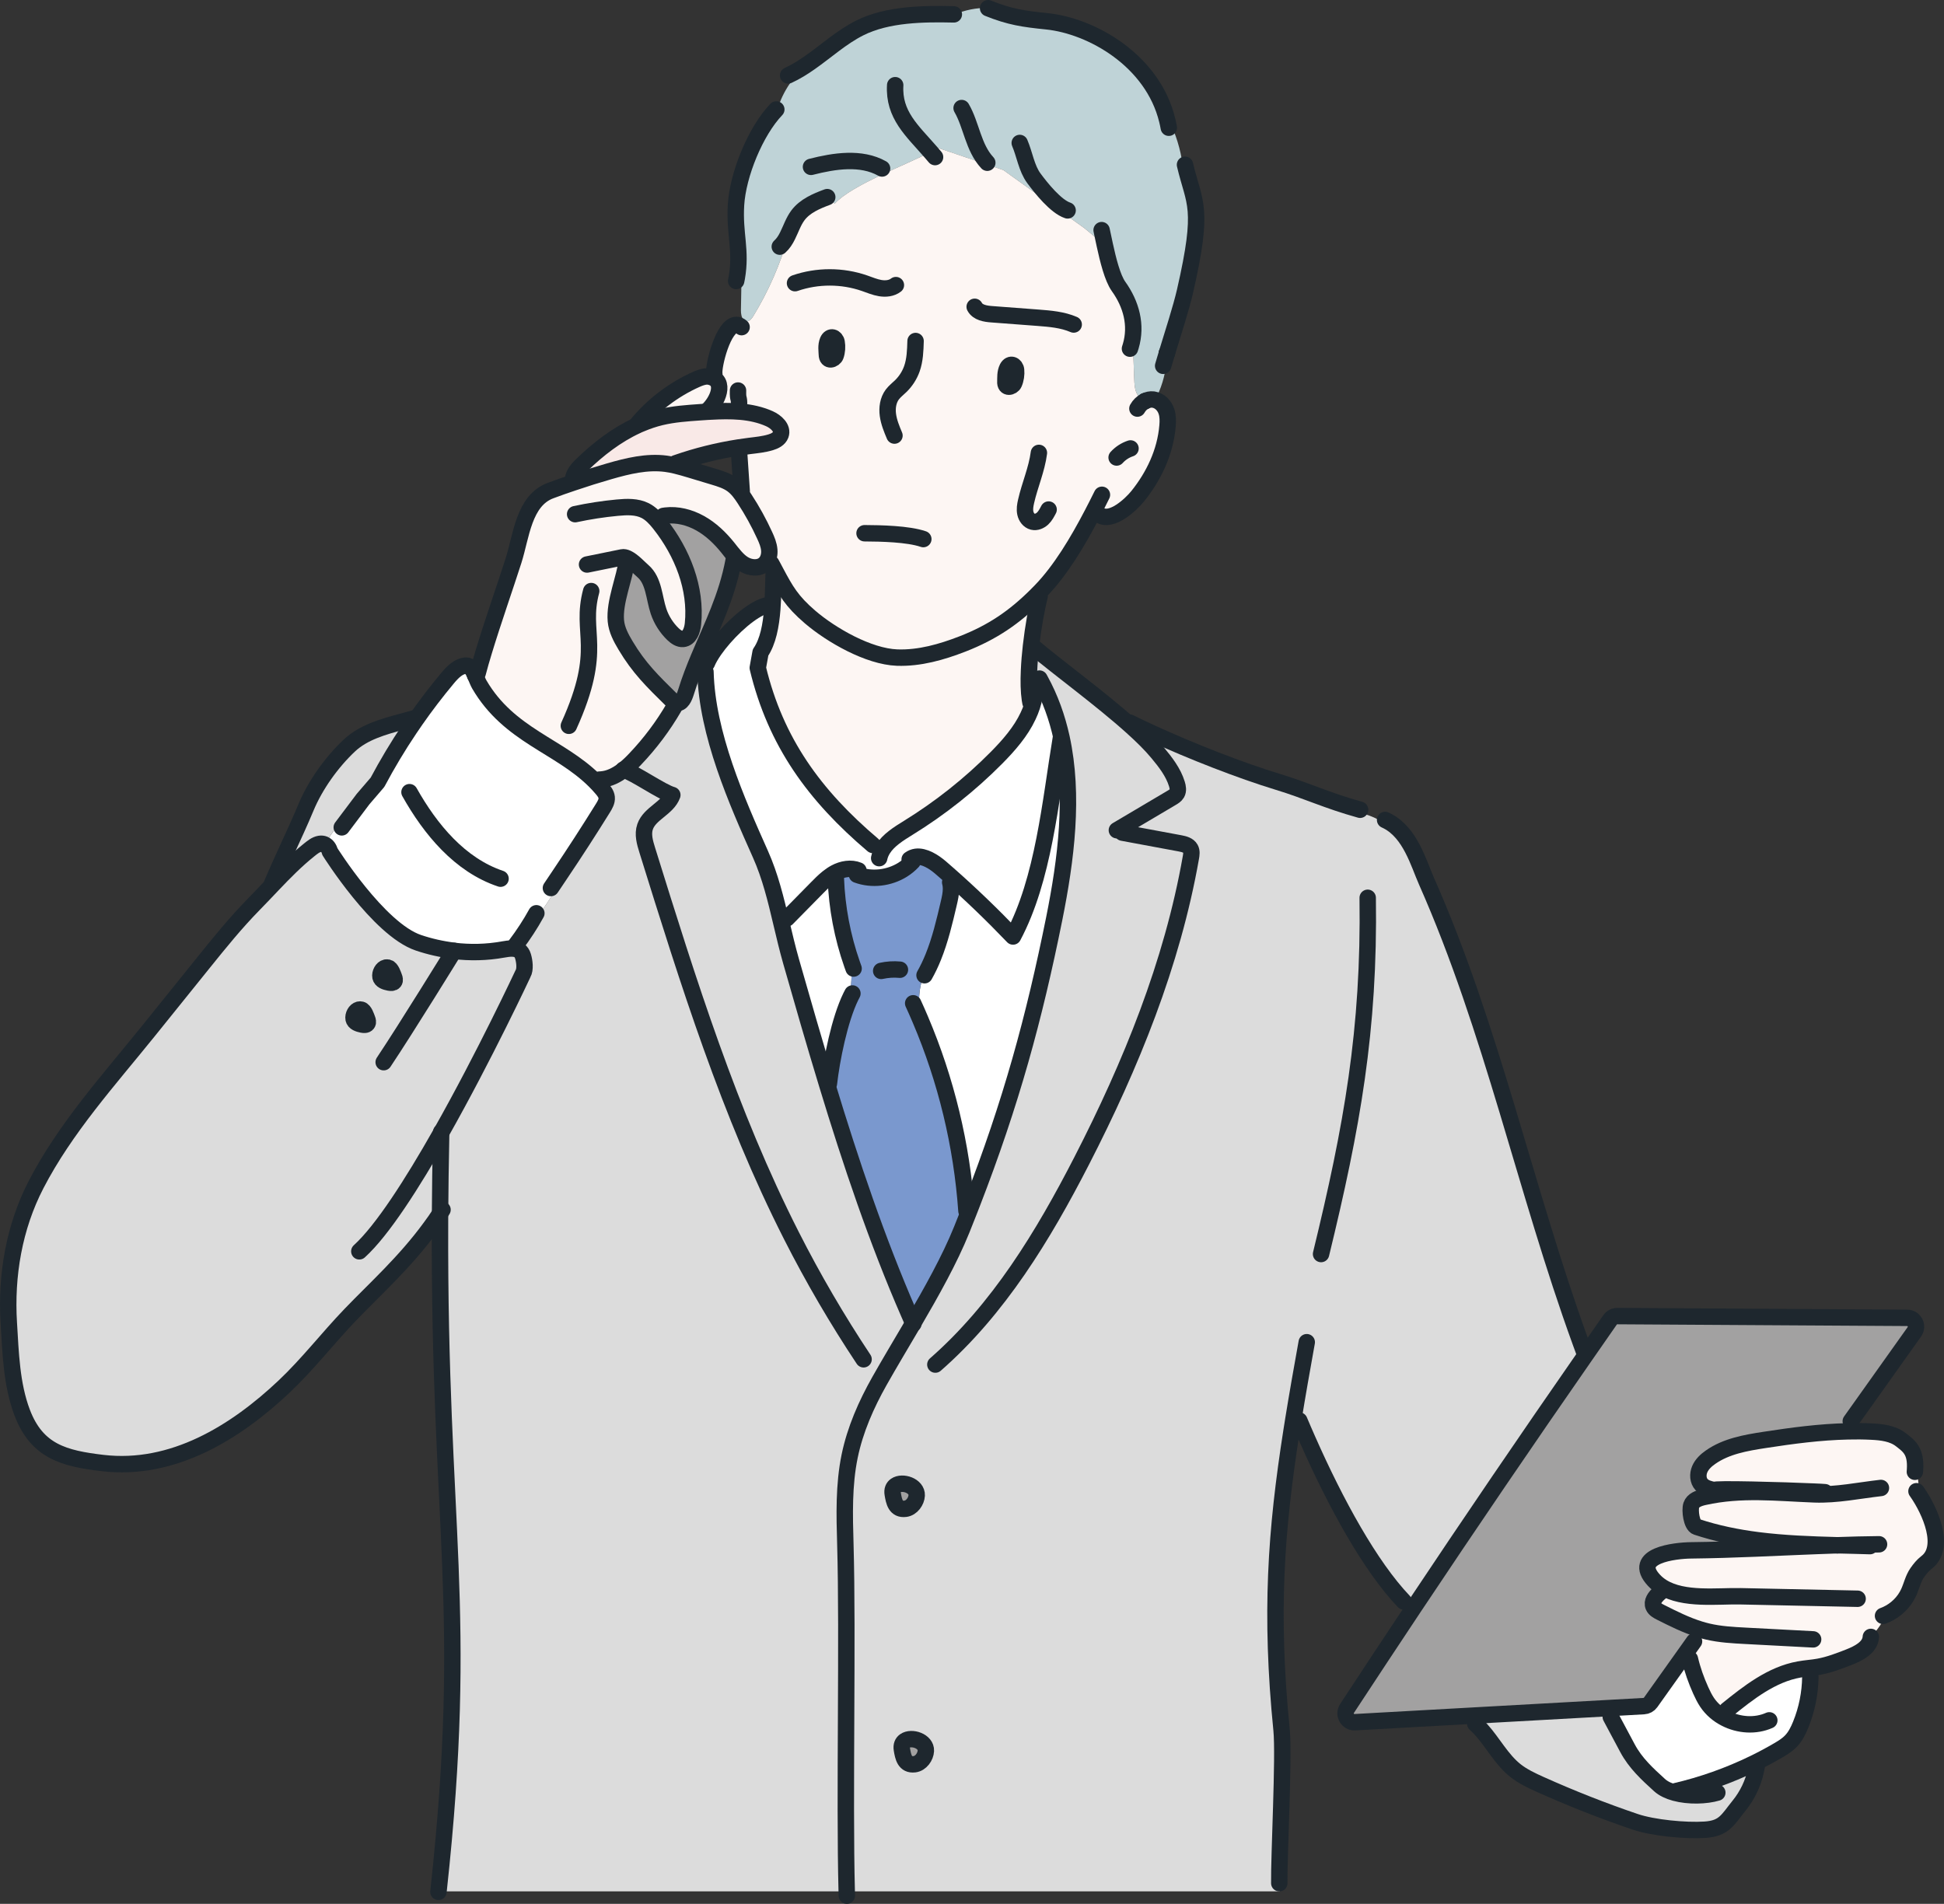 <?xml version="1.0" encoding="UTF-8"?><svg id="Layer_2" xmlns="http://www.w3.org/2000/svg" viewBox="0 0 1018.59 997.73"><rect x="0" y="0" width="1018.59" height="997.73" fill="#333333" stroke="none"/><defs><style>.cls-1{fill:#fff;}.cls-2{fill:#a2a1a1;}.cls-3{fill:#f9e9e7;}.cls-4{fill:#817e7f;}.cls-5{fill:#dcdcdc;}.cls-6{fill:#7a98ce;}.cls-7{fill:none;stroke:#1e272e;stroke-linecap:round;stroke-linejoin:round;stroke-width:8.6px;}.cls-8{fill:#fdf6f3;}.cls-9{fill:#bfd3d7;}</style></defs><g id="Layer_1-2"><g><path class="cls-8" d="M1003.4,770.25l.56,.04c.84,3.02,1.29,6.17,1.35,9.31,0,.84-.24,1.9-.83,2.35,6.96,9.98,15.31,29.05,4.88,36.93-1.9,1.45-3.42,3.36-4.79,5.31-2.16,3.08-2.93,6.91-4.49,10.32-2.36,5.14-6.66,9.35-11.82,11.64-1.97,4.32-4.69,8.28-8.05,11.65l.04,.04c-.32,5.5-6.29,8.6-11.43,10.6-5.2,2.03-10.45,4.05-15.95,5.05-1.65,.3-3.34,.51-5.01,.69-1.75,.21-3.47,.41-5.2,.73-14.39,2.57-26.42,12.05-37.8,21.23l1.31,2.23c-.79,.66-1.5,1.37-2.18,2.14-3.83-1.95-7.17-4.8-9.57-8.39-1.31-1.97-2.35-4.09-3.32-6.25-2.38-5.31-4.35-10.81-5.67-16.48l.62-.06c-.58-1.63-1.05-3.32-1.39-5.01l2.93-4.13-.68-.51c1.14-1.52,2.27-3.02,3.4-4.54l.38-1.24c-7.19-2.2-13.98-5.61-20.72-9.01-1.43-.73-2.97-1.56-3.6-3.02-1.09-2.44,.81-4.97,2.87-6.83,.26-.71,.51-1.45,.77-2.16l.92-1.18c-1.6-.99-3.04-2.18-4.34-3.57-12.03-12.99,10.98-15.58,19.46-15.67,11.34-.13,22.5-.49,33.63-.94,14.34-.56,28.58-1.26,43-1.73-13.85-.38-27.87-.86-41.72-2.63-10.83-1.39-21.56-3.55-32-7.02-2.66-.9-3.68-8.63-2.8-11.32,.86-2.66,4-3.75,6.76-4.35,19.42-4.32,37.87-2.12,57.35-1.37-.04-.49-.04-.98-.02-1.45-15.41-.69-52.76-1.73-52.1-.77-2.4-.49-4.94-1.09-6.61-2.87-1.95-2.1-2.1-5.42-.98-8.07,1.13-2.63,3.32-4.67,5.67-6.31,8.18-5.74,18.41-7.53,28.28-9.05,14.47-2.23,29.03-4.19,43.63-4.5,4.13-.11,8.24-.08,12.37,.13,5.42,.26,11.19,.92,15.48,4.28,4.15,3.23,8.01,5.82,7.38,15.73Z"/><path class="cls-2" d="M973.02,740.2l1.03,.73c-1.95,2.98-3.92,5.99-5.87,8.99v.19c-14.6,.32-29.16,2.27-43.63,4.5-9.87,1.52-20.1,3.3-28.28,9.05-2.35,1.63-4.54,3.68-5.67,6.31-1.13,2.65-.98,5.97,.98,8.07,1.67,1.78,4.2,2.38,6.61,2.87-.66-.96,36.69,.07,52.1,.77-.02,.47-.02,.96,.02,1.45-19.48-.75-37.93-2.95-57.35,1.37-2.76,.6-5.89,1.69-6.76,4.35-.88,2.68,.13,10.42,2.8,11.32,10.43,3.47,21.17,5.63,32,7.02-.64,1.37-1.07,2.85-1.28,4.35-11.13,.45-22.3,.81-33.63,.94-8.48,.09-31.49,2.68-19.46,15.67,1.29,1.39,2.74,2.57,4.34,3.57l-.92,1.18c-.26,.71-.51,1.45-.77,2.16-2.06,1.86-3.96,4.39-2.87,6.83,.64,1.46,2.18,2.29,3.6,3.02,6.74,3.4,13.53,6.81,20.72,9.01l-.38,1.24c-1.13,1.52-2.25,3.02-3.4,4.54l.68,.51-2.93,4.13-19.82,27.85c-.81,1.14-2.12,1.86-3.53,1.93l-17.6,.98-70.45,3.92-63.32,3.53c-3.81,.23-6.25-4-4.17-7.19,11.64-17.74,23.31-35.41,35.04-53.04,29.48-44.24,59.34-88.13,89.73-131.84,4.32-6.25,8.67-12.5,13.04-18.75,.88-1.26,2.31-2.01,3.85-2.01l151.83,.92c3.77,.02,5.95,4.28,3.77,7.34l-30.03,42.23Z"/><path class="cls-1" d="M904.01,900.51c.68-.77,1.39-1.48,2.18-2.14l-1.31-2.23c11.37-9.18,23.4-18.66,37.8-21.23,1.73-.32,3.45-.53,5.2-.73,.13,1.56,.54,3.1,1.2,4.5l-.51,.13c-.11,8.56-1.82,17.1-5.05,25.02-1.24,3.08-2.76,6.14-5.05,8.54-1.99,2.1-4.49,3.62-6.98,5.07-4.11,2.4-8.31,4.64-12.59,6.72-13.08,6.36-26.88,11.26-41.04,14.56l-.24,.81c-3.19-.86-6.02-2.18-8.03-4-6.55-5.95-12.63-11.54-16.8-19.33-2.93-5.48-5.86-10.96-8.78-16.44l-.26-4.67,17.6-.98c1.41-.07,2.72-.79,3.53-1.93l19.82-27.85c.34,1.69,.81,3.38,1.39,5.01l-.62,.06c1.31,5.67,3.28,11.17,5.67,16.48,.98,2.16,2.01,4.28,3.32,6.25,2.4,3.58,5.74,6.44,9.57,8.39Z"/><path class="cls-3" d="M962.7,809.81c-14.41,.47-28.66,1.16-43,1.73,.21-1.5,.64-2.98,1.28-4.35,13.85,1.76,27.87,2.25,41.72,2.63Z"/><path class="cls-5" d="M877.6,939.53l.24-.81c14.17-3.3,27.96-8.2,41.04-14.56,.43,1.28,.79,2.57,1.09,3.87-1.43,6.61-4.43,12.87-8.69,18.15-6.17,7.66-7.81,12.03-17.94,12.71-10.13,.68-27.19-.96-36.56-4.15-16.91-5.74-33.52-12.29-49.81-19.61-4.5-2.03-9.03-4.15-12.91-7.21-7.39-5.87-11.8-14.7-18.15-21.66-.88-2.42-1.76-4.84-2.65-7.24l70.45-3.92,.26,4.67c2.93,5.48,5.86,10.96,8.78,16.44,4.17,7.79,10.25,13.38,16.8,19.33,2.01,1.82,4.84,3.13,8.03,4Z"/><path class="cls-5" d="M593.14,380.95c3.57,.75,7.04,1.88,10.36,3.36l.04-.09c20.76,9.52,46.45,19.57,66.06,25.54,15.48,4.71,25.47,9.72,43.05,14.6l-.36,1.65c4.47,.83,8.75,2.61,12.48,5.16l2.18-.88c12.09,6.29,16.29,22.03,20.53,31.6,34.38,77.64,51.69,161.68,80.7,241.5,.79,2.36,1.58,4.71,2.36,7.08-30.38,43.71-60.24,87.61-89.73,131.84-1.11-1.5-2.25-3-3.38-4.5l-1.91,1.45c-17.72-18.6-35.7-51.5-50.32-84.57-1.52-3.42-3-6.83-4.43-10.25l-3.12-.49c-.3,1.9-.6,3.79-.9,5.65-8.3,52.89-11.35,96.11-5.27,157.03,1.37,13.68-1.41,66.55-1.2,80.27h.28v4.28h-226.92c-1.28-48.95,.66-133.87-.71-181.71-.45-15.5-.88-31.17,2.25-46.36,2.87-13.91,8.67-27.06,15.65-39.43,5.2-9.2,11.2-19.22,17.25-29.52,.11-.23,.24-.45,.39-.68,9.57-16.37,19.12-33.41,25.39-48.96,1.28-3.19,2.53-6.32,3.75-9.44,.54-1.41,1.09-2.8,1.63-4.17,20.63-53.24,32.62-97.35,43.13-149.47,6.25-31.1,10.49-64.54,3.81-94.98-2.31-10.45-5.89-20.53-11.11-30.05-1.93-1.65-3.83-3.32-5.76-4.97h-.17c.17-4.13,.54-8.48,1.03-12.8l.94,.11c12.86,10.9,35.56,27.38,52.01,42.19Zm-108.03,536.6c.26-5.16-7.54-7.64-11.02-5.18-1.2,.84-1.9,2.31-1.54,4.45,.66,3.9,1.48,8.35,6.61,7.75,3.4-.41,5.8-4,5.95-7.02Zm-4.8-133.85c.24-5.16-7.54-7.64-11.04-5.18-1.2,.84-1.9,2.29-1.52,4.43,.66,3.92,1.48,8.37,6.59,7.75,3.4-.39,5.82-4,5.97-7Z"/><path class="cls-9" d="M611.57,63.02l.84-.21c3.7,7.41,6.16,15.46,7.28,23.68l1.2-.15c4.9,20.78,10.25,21.64,0,66.31-2.01,8.76-6.31,22.03-9.48,32.41v.02c-.02,6.87-1.43,13.76-4.07,20.1-.66,1.58-1.5,3.21-2.8,4.24-.11-.02-.24-.04-.36-.06-1.43-.17-2.89,.15-4.22,.84-.02-.02-.02,0-.02,0-1.63-.54-3.1-1.78-3.96-3.3-1.46-2.53-1.6-5.59-1.71-8.54-.21-5.56-.41-11.11-.62-16.68l-1.2-.26c3.27-11.07,.26-22.03-6.38-31.3-3.19-4.47-5.54-14.02-7.23-21.77l-10.64-8.76-42.49-30.46-34.46-11.69c-.94,.68-2.18,1.39-3.64,2.18-12.35,6.62-41.25,17.23-50.24,27.12l-3.94-3.43c-5.72,2.12-11.65,4.64-15.33,9.5-2.42,3.21-3.7,7.23-5.5,10.81l.41,.21c-4.17,14.68-10.34,28.77-18.28,41.8-.79,1.29-1.84,2.72-3.36,2.74-.75,.02-1.35-.3-1.8-.81-1.03-1.11-1.37-3.21-1.35-4.9,.09-5.59,.21-11.2,.3-16.8l-2.5-.19c2.57-14.56-1.33-23.05-.39-38.32,.96-15.84,10.13-38.49,21.11-49.98l.54,.17c2.89-9.8,8.95-18.64,17.1-24.77,8.65-6.06,16.53-13.29,26.01-18.07,14.54-7.36,33.82-7.51,49.36-7.15l.08,.17c5.61-2.46,11.75-3.7,17.87-3.57v.17c11.41,4.6,18.65,5.63,30.69,6.85,23.76,2.42,55.59,20.61,63.17,51.87Z"/><path class="cls-8" d="M592.47,181.43l1.2,.26c.21,5.57,.41,11.13,.62,16.68,.11,2.95,.24,6.01,1.71,8.54,.86,1.52,2.33,2.76,3.96,3.3,0,0,0-.02,.02,0,1.11,.36,2.29,.38,3.4-.08,.43-.19,.83-.43,1.18-.71,3,.49,5.67,3,6.7,6.38,.71,2.25,.71,4.77,.51,7.21-1.13,13.98-7.32,26.61-15.5,36.84-3.94,4.92-13.83,13.87-19.95,10.12l-4.02-.68c-7.64,14.64-16.61,29.65-26.97,40.35-.56,.58-1.14,1.16-1.73,1.75-.21,.23-.43,.45-.66,.68-11.45,11.37-22.88,19.27-38.68,25.41-10.89,4.22-22.45,7.54-34.21,7.13-15-.54-34.48-11.75-45.57-21.23-9.7-8.3-12.86-13.96-18.02-23.67-.51-.96-1.03-1.93-1.58-2.97l-.09,.06c-1.07-.81-2.14-1.61-3.21-2.4,1.24-1.76,1.69-4.07,1.5-6.23-.23-2.68-1.29-5.22-2.42-7.66-3-6.59-6.51-12.93-10.45-18.97-.9-1.39-1.84-2.76-2.89-4.05l1.31-.13c-.47-6.93-.94-13.83-1.41-20.76l-.34-2.08c1.91-.3,3.83-.56,5.76-.81,3.73-.47,7.51-.83,11.11-1.91,2.18-.66,4.47-1.78,5.25-3.9,1.33-3.58-2.44-6.96-5.93-8.5-9.55-4.22-20.27-4.28-30.78-3.7-.6,.04-1.18,.08-1.78,.09l-.02-.43c5.69-5.03,10.12-15.78,1.58-17.9-.53-.13-1.05-.19-1.6-.19l3.81-1.24c-.75-3.87,4.6-25.77,11.52-25.77l3.77-2.72c.45,.51,1.05,.83,1.8,.81,1.52-.02,2.57-1.45,3.36-2.74,7.94-13.02,14.11-27.12,18.28-41.8l-.41-.21c1.8-3.58,3.08-7.6,5.5-10.81,3.68-4.86,9.61-7.38,15.33-9.5l3.94,3.43c8.99-9.89,37.89-20.49,50.24-27.12,1.46-.79,2.7-1.5,3.64-2.18l34.46,11.69,42.49,30.46,10.64,8.76c1.69,7.75,4.03,17.3,7.23,21.77,6.64,9.27,9.65,20.23,6.38,31.3Zm-61.16,19.52c.94-2.06,1.31-4.79,1.09-7.06-.28-2.68-3.1-3.9-4.56-1.11-1.26,2.46-.96,5.37-1.05,7.13-.26,3.96,3.64,3.02,4.52,1.03Zm-93.46-14.51c.77-2.12,.94-4.88,.53-7.11-.49-2.66-3.38-3.66-4.62-.75-1.07,2.53-.54,5.41-.51,7.19,.06,3.96,3.87,2.72,4.6,.68Z"/><path class="cls-1" d="M488.96,501.62c3.66-9.03,5.93-18.66,8.15-28.17,.6-2.53,1.18-5.14,1.18-7.71-.43-2.5-.86-4.99-1.31-7.47,11.73,10.34,23.01,21.21,33.82,32.51,15.99-30.03,19.56-70.64,25.11-104.24l.3-.08c6.68,30.44,2.44,63.89-3.81,94.98-10.51,52.12-22.5,96.22-43.13,149.47-.54,1.37-1.09,2.76-1.63,4.17l-1.24-.49c-2.42-34.48-10.64-68.56-24.19-100.37l.58-.24c-2.91-10.98-.58-23.23,6.17-32.36Z"/><path class="cls-1" d="M538.7,375.2c.92-2.76,1.16-5.72,.69-8.6l.24-.04c-.62-4.19-.73-9.44-.47-15.13h.17c1.93,1.65,3.83,3.32,5.76,4.97,5.22,9.52,8.8,19.59,11.11,30.05l-.3,.08c-5.56,33.59-9.12,74.21-25.11,104.24-10.81-11.3-22.09-22.16-33.82-32.51-1.33-1.18-2.66-2.35-4.02-3.51-3.66-3.15-8.67-6.34-13.02-5.74-2.38,2.14-4.77,4.3-7.17,6.44l.21,.32c-7.04,4.41-16.16,5.54-23.97,2.63l.81-2.23c-3.9-1.63-8.5-.79-12.22,1.22-1.39,.75-2.68,1.65-3.92,2.65-2.05,1.65-3.92,3.55-5.78,5.44-5.18,5.27-10.36,10.53-15.54,15.8l-1.58-.23c-.49,.83-.96,1.65-1.39,2.5-2.87-12.2-5.82-24.38-10.9-35.79-12.48-27.98-28.04-63.06-28.85-95.66l.73-4.54c.83-2.06,2.21-4.43,3.94-6.93,5.89-8.43,15.99-18.26,23.83-22.07,2.18-.09,4.37,.13,6.49,.75-.66,8.45-2.2,16.89-6.14,22.63l-1.45,8.05c9.31,38.91,29.78,66.96,60.28,92.82l1.03-.54c1.43,.86,2.85,1.75,4.28,2.61,2.93-4.65,8.26-7.98,13.12-10.98,16.85-10.38,32.47-22.77,46.39-36.82,6.44-6.51,12.71-13.7,16.53-21.88Z"/><path class="cls-8" d="M539.39,366.61c.47,2.87,.23,5.84-.69,8.6-3.83,8.18-10.1,15.37-16.53,21.88-13.93,14.06-29.54,26.44-46.39,36.82-4.86,3-10.19,6.32-13.12,10.98-1.43-.86-2.85-1.75-4.28-2.61l-1.03,.54c-30.5-25.86-50.97-53.92-60.28-92.82l1.45-8.05c3.94-5.74,5.48-14.19,6.14-22.63,.54-7.02,.51-14.04,.77-19.48l1.05-.11c5.16,9.7,8.31,15.37,18.02,23.67,11.09,9.48,30.57,20.68,45.57,21.23,11.77,.41,23.33-2.91,34.21-7.13,15.8-6.14,27.23-14.04,38.68-25.41,.23-.23,.45-.45,.66-.68l1.13,1.11c-1.61,6.42-3.4,16.2-4.52,26.14-.49,4.32-.86,8.67-1.03,12.8-.26,5.69-.15,10.94,.47,15.13l-.24,.04Z"/><path class="cls-6" d="M472.97,455.77l-.21-.32c2.4-2.14,4.79-4.3,7.17-6.44,4.35-.6,9.37,2.59,13.02,5.74,1.35,1.16,2.68,2.33,4.02,3.51,.45,2.48,.88,4.97,1.31,7.47,0,2.57-.58,5.18-1.18,7.71-2.21,9.52-4.49,19.14-8.15,28.17-6.76,9.12-9.08,21.38-6.17,32.36l-.58,.24c13.55,31.81,21.77,65.89,24.19,100.37l1.24,.49c-1.22,3.12-2.48,6.25-3.75,9.44-6.27,15.56-15.82,32.6-25.39,48.96-.75-1.67-1.5-3.34-2.21-5.03-16.65-38.14-30.5-79.29-42.94-120.26l.98-.3c1.45-12.72,5.56-33.46,11.47-45.59l-.68-.32c.83-5.5,1.28-11.04,1.37-16.61-5.07-14.47-7.96-29.69-8.52-45l-4.28-.34c1.24-.99,2.53-1.9,3.92-2.65,3.72-2.01,8.31-2.85,12.22-1.22l-.81,2.23c7.81,2.91,16.93,1.78,23.97-2.63Z"/><path class="cls-2" d="M474.1,912.37c3.47-2.46,11.28,.02,11.02,5.18-.15,3.02-2.55,6.61-5.95,7.02-5.12,.6-5.95-3.85-6.61-7.75-.36-2.14,.34-3.6,1.54-4.45Z"/><path class="cls-2" d="M469.28,778.52c3.49-2.46,11.28,.02,11.04,5.18-.15,3-2.57,6.61-5.97,7-5.1,.62-5.93-3.83-6.59-7.75-.38-2.14,.32-3.58,1.52-4.43Z"/><path class="cls-5" d="M409.39,483.55c1.61,6.76,3.19,13.53,5.09,20.18,6.02,21.11,12.24,42.75,18.86,64.47,12.44,40.97,26.29,82.13,42.94,120.26,.38,1.95,.99,3.89,1.82,5.71-6.04,10.3-12.05,20.33-17.25,29.52-6.98,12.37-12.78,25.52-15.65,39.43-3.13,15.18-2.7,30.85-2.25,46.36,1.37,47.84-.56,132.76,.71,181.71H233.14l-3.34-.36c16.14-148.53,.13-188.3,.75-350.58,0-1.41,.02-2.83,.02-4.26,.08-12.78,.26-26.33,.56-40.74,0-.54,.02-1.09,.04-1.65,22.75-40.24,42.87-83.33,42.87-83.33,1.33-2.23,.79-6.59,0-9.14-.41-1.37-1.07-2.31-1.91-2.93,.99-2.01,2.01-4.03,3.02-6.04l-1.95-.98c1.9-2.7,3.7-5.46,5.39-8.28l1.26,.64c5.24-7.94,10.47-15.88,15.71-23.8l-2.14-1.45c7.71-11.45,15.2-23.05,22.48-34.76,1.07-1.73,2.2-3.62,1.99-5.65-.21-1.84-1.45-3.38-2.66-4.79-1.2-1.39-2.42-2.72-3.7-3.98,1.14-.36,2.25-.83,3.32-1.39l.04,.79c4.39-.28,8.37-2.36,11.94-5.14,2.12-1.65,4.11-3.57,5.93-5.5,7.86-8.24,14.73-17.4,20.44-27.25l.81-2.33c.13,.04,.24,.07,.38,.09,2.78,.56,4.22-3,5.07-5.72,1.97-6.4,4.32-12.44,6.81-18.35l1.46,.62c2.2-1.43,4.41-2.85,6.61-4.3-1.73,2.5-3.12,4.86-3.94,6.93l-.73,4.54c.81,32.6,16.37,67.68,28.85,95.66,5.09,11.41,8.03,23.59,10.9,35.79Z"/><path class="cls-1" d="M445.1,521.99l.68,.32c-5.91,12.12-10.02,32.86-11.47,45.59l-.98,.3c-6.62-21.71-12.84-43.35-18.86-64.47-1.9-6.64-3.47-13.42-5.09-20.18,.43-.84,.9-1.67,1.39-2.5l1.58,.23c5.18-5.27,10.36-10.53,15.54-15.8,1.86-1.9,3.73-3.79,5.78-5.44l4.28,.34c.56,15.31,3.45,30.54,8.52,45-.09,5.57-.54,11.11-1.37,16.61Z"/><path class="cls-3" d="M354.51,242.61c-.21,.43-.39,.9-.56,1.35-1.65-.39-3.32-.71-5.01-.94-9.95-1.3-19.99,1.14-29.63,3.92-6.32,1.82-12.63,3.79-18.86,5.91,1.6-2.7,2.89-5.57,3.79-8.58,.24-.24,.47-.49,.71-.71,8.46-8.18,18-15.58,28.6-20.48,.83-.41,1.67-.77,2.53-1.11,3.27-1.39,6.64-2.51,10.12-3.36,6.79-1.63,13.79-2.1,20.76-2.59,1.18-.07,2.38-.15,3.57-.24,.6-.02,1.18-.06,1.78-.09,10.51-.58,21.23-.53,30.78,3.7,3.49,1.54,7.26,4.92,5.93,8.5-.79,2.12-3.08,3.25-5.25,3.9-3.6,1.09-7.38,1.45-11.11,1.91-1.93,.24-3.85,.51-5.76,.81-11.02,1.73-21.85,4.43-32.37,8.09Z"/><path class="cls-8" d="M300.44,252.86c6.23-2.12,12.54-4.09,18.86-5.91,9.65-2.78,19.69-5.22,29.63-3.92,1.69,.23,3.36,.54,5.01,.94,2.61,.62,5.2,1.39,7.77,2.16,4.09,1.24,8.18,2.46,12.27,3.7,3.42,1.03,6.93,2.1,9.82,4.24,1.31,.98,2.48,2.16,3.51,3.43,1.05,1.29,1.99,2.66,2.89,4.05,3.94,6.04,7.45,12.39,10.45,18.97,1.13,2.44,2.2,4.97,2.42,7.66,.19,2.16-.26,4.47-1.5,6.23-.28,.41-.62,.79-.99,1.13-2.93,2.65-7.68,2.14-11.02,.04-1.61-1.01-2.98-2.31-4.24-3.73-1.39-1.52-2.63-3.17-3.9-4.77-4.13-5.14-8.97-9.82-14.75-12.99-5.42-3-11.73-4.62-17.87-3.9-1.14,1.31-2.29,2.65-3.43,3.96,.19,.23,.38,.45,.54,.68,11.6,14.77,19.11,33.52,17.17,52.17-.36,3.4-1.8,7.54-5.2,7.86-1.99,.17-3.81-1.13-5.25-2.51-3.43-3.3-6.06-7.45-7.58-11.97-2.42-7.26-2.36-16.03-8.15-21.04-1.88-1.61-5.29-5.42-8.3-6.79l-.06,.68c-1.22,9.95-6.78,22.2-5.86,32.19,.43,4.62,2.66,8.84,5.05,12.82,7.11,11.95,14.13,18.71,24.04,28.49,.66,.64,1.35,1.3,2.2,1.6l-.81,2.33c-5.71,9.85-12.57,19.01-20.44,27.25-1.82,1.93-3.81,3.85-5.93,5.5-3.57,2.78-7.54,4.86-11.94,5.14l-.04-.79c-1.07,.56-2.18,1.03-3.32,1.39-18.56-18.41-44.76-23.65-60.36-50.39-.71-1.22-1.39-3.08-2.18-4.86v-.02c1.52-4.17,3.04-8.35,4.56-12.5,4.75-15.67,11.19-33.99,15.54-47.59,4.07-12.72,5.31-31.44,19.39-36.67,3.96-1.48,7.96-2.89,11.97-4.22Z"/><path class="cls-2" d="M384.37,293.83c-3.58,19.11-11.35,34.34-18.13,50.49-2.5,5.91-4.84,11.95-6.81,18.35-.84,2.72-2.29,6.29-5.07,5.72-.13-.02-.24-.06-.38-.09-.84-.3-1.54-.96-2.2-1.6-9.91-9.78-16.93-16.53-24.04-28.49-2.38-3.98-4.62-8.2-5.05-12.82-.92-9.98,4.64-22.24,5.86-32.19l.06-.68c3,1.37,6.42,5.18,8.3,6.79,5.78,5.01,5.72,13.78,8.15,21.04,1.52,4.52,4.15,8.67,7.58,11.97,1.45,1.39,3.27,2.68,5.25,2.51,3.4-.32,4.84-4.47,5.2-7.86,1.93-18.66-5.57-37.4-17.17-52.17-.17-.23-.36-.45-.54-.68,1.14-1.31,2.29-2.65,3.43-3.96,6.14-.71,12.44,.9,17.87,3.9,5.78,3.17,10.62,7.84,14.75,12.99,1.28,1.6,2.51,3.25,3.9,4.77-.32,.66-.64,1.31-.96,1.99Z"/><path class="cls-8" d="M336.08,221.99c-.86,.34-1.71,.69-2.53,1.11l-.11-.24c8.41-10.32,19.29-18.64,31.45-24.06,1.78-.77,3.7-1.52,5.59-1.52,.54,0,1.07,.06,1.6,.19,8.54,2.12,4.11,12.87-1.58,17.9l.02,.43c-1.18,.09-2.38,.17-3.57,.24-6.96,.49-13.96,.96-20.76,2.59-3.47,.84-6.85,1.97-10.12,3.36Z"/><path class="cls-1" d="M278.58,482.89c-1.69,2.82-3.49,5.57-5.39,8.28l1.95,.98c-1.01,2.01-2.03,4.03-3.02,6.04-2.03-1.54-5.18-1.2-8.61-.58-8.67,1.58-17.32,1.69-25.6,.71-6.51-.79-12.82-2.23-18.69-4.22-20.91-7.06-46.39-47.8-46.39-47.8-.39-1.71-1.45-3.17-2.95-3.79,2.4-3.43,4.79-6.89,7.17-10.32l2.03,1.41c3.72-4.95,7.45-9.89,11.17-14.83l7.56-8.8c5.1-9.59,10.68-18.92,16.74-27.93,1.05-1.58,2.12-3.13,3.19-4.67,5.27-7.56,10.87-14.88,16.78-21.96,2.61-3.12,5.72-6.4,9.78-6.59,2.12-.09,3.53,2.38,4.69,5.03v.02c.79,1.78,1.46,3.64,2.18,4.86,15.6,26.74,41.8,31.98,60.36,50.39,1.28,1.26,2.5,2.59,3.7,3.98,1.22,1.41,2.46,2.95,2.66,4.79,.21,2.03-.92,3.92-1.99,5.65-7.28,11.71-14.77,23.31-22.48,34.76l2.14,1.45c-5.24,7.92-10.47,15.86-15.71,23.8l-1.26-.64Z"/><path class="cls-5" d="M272.12,498.19c.84,.62,1.5,1.56,1.91,2.93,.79,2.55,1.33,6.91,0,9.14,0,0-20.12,43.09-42.87,83.33-.13,.21-.26,.43-.38,.66,.11,.34,.23,.68,.34,.99-.3,14.41-.49,27.96-.56,40.74-1.63,2.5-3.32,4.92-5.05,7.24-13.4,18.34-28.75,32-42,45.79-11.8,12.29-22.16,25.81-34.61,37.57-25.66,24.25-58.44,44.44-95.11,40.14-20.18-2.38-34.46-6.02-42.23-26.54-5.59-14.79-6.01-31.4-6.96-46.75-1.56-25,2.74-50.33,14.3-72.67,15.35-29.62,38.02-54.61,58.82-80.42,9.57-11.9,19.16-23.8,28.75-35.7,8.46-10.51,16.98-21.04,26.44-30.69,3.49-3.55,6.81-7.09,10.15-10.59,6.04-6.34,12.07-12.48,18.96-18,1.65-1.31,3.36-2.76,5.44-3.12,.88-.15,1.69-.06,2.4,.23,1.5,.62,2.55,2.08,2.95,3.79,0,0,25.49,40.74,46.39,47.8,5.87,1.99,12.18,3.43,18.69,4.22,8.28,.98,16.93,.86,25.6-.71,3.43-.62,6.59-.96,8.61,.58Zm-65.59,16.25c.51-.66,.3-1.6-.02-2.36-.54-1.39-1.48-4.54-3.15-4.99-.41-.09-.81-.09-1.18-.02-1.88,.41-3.19,2.95-2.82,4.88,.34,1.88,2.61,2.61,4.49,2.97,.94,.17,2.1,.28,2.68-.47Zm-14.08,22.01c.51-.64,.28-1.6-.02-2.35-.54-1.39-1.48-4.56-3.15-4.99-.41-.11-.81-.11-1.18-.02-1.88,.41-3.19,2.95-2.82,4.88,.34,1.88,2.61,2.59,4.49,2.97,.94,.17,2.1,.28,2.68-.49Z"/><path class="cls-5" d="M177.04,432.18c-2.38,3.43-4.77,6.89-7.17,10.32-.71-.28-1.52-.38-2.4-.23-2.08,.36-3.79,1.8-5.44,3.12-6.89,5.52-12.91,11.65-18.96,18l-.51-.49c2.08-4.88,4.45-10.15,6.89-15.5,3.85-8.39,7.83-16.97,10.9-24.38,4.86-11.65,13.42-23.61,22.69-32.34,7.43-6.98,17.79-9.83,27.61-12.5,1.07,1.48,2.4,2.8,3.88,3.85-6.06,9.01-11.64,18.34-16.74,27.93l-7.56,8.8c-3.72,4.94-7.45,9.87-11.17,14.83l-2.03-1.41Z"/><path class="cls-4" d="M206.51,512.08c.32,.77,.53,1.71,.02,2.36-.58,.75-1.75,.64-2.68,.47-1.88-.36-4.15-1.09-4.49-2.97-.38-1.93,.94-4.47,2.82-4.88,.38-.07,.77-.07,1.18,.02,1.67,.45,2.61,3.6,3.15,4.99Z"/><path class="cls-4" d="M192.43,534.11c.3,.75,.53,1.71,.02,2.35-.58,.77-1.75,.66-2.68,.49-1.88-.38-4.15-1.09-4.49-2.97-.38-1.93,.94-4.47,2.82-4.88,.38-.09,.77-.09,1.18,.02,1.67,.43,2.61,3.6,3.15,4.99Z"/></g><g><path class="cls-7" d="M433.75,178.58c1.24-2.91,4.13-1.91,4.62,.75,.41,2.23,.24,4.99-.53,7.11-.73,2.05-4.54,3.28-4.6-.68-.04-1.78-.56-4.65,.51-7.19Z"/><path class="cls-7" d="M527.83,192.78c1.46-2.8,4.28-1.58,4.56,1.11,.23,2.27-.15,4.99-1.09,7.06-.88,1.99-4.79,2.93-4.52-1.03,.09-1.76-.21-4.67,1.05-7.13Z"/><path class="cls-7" d="M479.73,178.71c-.15,4.94-.3,9.95-1.95,14.6-1.22,3.4-3.21,6.49-5.78,9.01-1.5,1.46-3.19,2.74-4.45,4.41-2.27,3.02-2.82,7.06-2.31,10.79,.51,3.73,1.97,7.28,3.43,10.75"/><path class="cls-7" d="M452.99,279.45c8.54,.04,22.77,.32,30.8,3.06"/><path class="cls-7" d="M416.56,148.4c11.71-4.05,24.79-4.03,36.48,.04,2.7,.94,5.37,2.08,8.18,2.55,2.83,.47,5.93,.17,8.2-1.58"/><path class="cls-7" d="M510.7,160.77c1.6,3.04,5.61,3.68,9.03,3.92,8.03,.62,16.05,1.22,24.08,1.82,6.38,.49,12.89,1.01,18.77,3.55"/><path class="cls-7" d="M544.35,237.34c-1.13,8.71-4.79,16.87-6.72,25.41-.47,2.05-.83,4.17-.38,6.19,.43,2.03,1.86,3.98,3.88,4.47,1.84,.45,3.79-.39,5.18-1.69,1.37-1.29,2.25-3.02,3.13-4.69"/><path class="cls-7" d="M489.94,82.32c-.75-.92-1.52-1.82-2.31-2.7-9.67-11.13-19.5-19.42-18.58-34.98"/><path class="cls-7" d="M503.85,56.62c5.16,8.84,6.04,20.7,13.46,28.66"/><path class="cls-7" d="M534.31,74.92c2.57,5.97,3.53,13.25,7.39,18.49,3.87,5.24,11.52,14.81,17.7,16.85"/><path class="cls-7" d="M577.21,120.6c.45,2.05,1.01,4.77,1.65,7.75,1.69,7.75,4.03,17.3,7.23,21.77,6.64,9.27,9.65,20.23,6.38,31.3-.13,.43-.26,.88-.41,1.31"/><path class="cls-7" d="M462.18,88.3c-10.98-6.17-25.04-3.98-37.25-.86"/><path class="cls-7" d="M433.45,103.3c-5.72,2.12-11.65,4.64-15.33,9.5-2.42,3.21-3.7,7.23-5.5,10.81-1.03,2.1-2.27,4.07-4.04,5.65"/><path class="cls-7" d="M385.72,147.27c.11-.54,.23-1.09,.32-1.61,2.57-14.56-1.33-23.05-.39-38.32,.96-15.84,10.13-38.49,21.11-49.98"/><path class="cls-7" d="M412.94,39.53c4.07-1.88,7.84-4.22,11.47-6.78,8.65-6.06,16.53-13.29,26.01-18.07,14.54-7.36,33.82-7.51,49.36-7.15"/><path class="cls-7" d="M517.72,4.3c11.41,4.6,18.65,5.63,30.69,6.85,23.76,2.42,55.59,20.61,63.17,51.87,.32,1.28,.6,2.59,.83,3.92"/><path class="cls-7" d="M611.42,185.09c-.73,2.4-1.41,4.64-1.97,6.62"/><path class="cls-7" d="M620.9,86.35c4.9,20.78,10.25,21.64,0,66.31-2.01,8.76-6.31,22.03-9.48,32.41"/><path class="cls-7" d="M599.97,210.22c1.33-.69,2.8-1.01,4.22-.84,.11,.02,.24,.04,.36,.06,3,.49,5.67,3,6.7,6.38,.71,2.25,.71,4.77,.51,7.21-1.13,13.98-7.32,26.61-15.5,36.84-3.94,4.92-13.83,13.87-19.95,10.12"/><path class="cls-7" d="M595.96,214.12c.98-1.73,2.38-3.1,4-3.9"/><path class="cls-7" d="M585.07,239.76c1.97-2.18,4.5-3.83,7.28-4.75"/><path class="cls-7" d="M307.59,295.84c6.14-1.24,12.27-2.5,18.43-3.75,.79-.17,1.67,.04,2.59,.45,3,1.37,6.42,5.18,8.3,6.79,5.78,5.01,5.72,13.78,8.15,21.04,1.52,4.52,4.15,8.67,7.58,11.97,1.45,1.39,3.27,2.68,5.25,2.51,3.4-.32,4.84-4.47,5.2-7.86,1.93-18.66-5.57-37.4-17.17-52.17-.17-.23-.36-.45-.54-.68-2.06-2.57-4.37-5.03-7.28-6.53-4.43-2.25-9.68-2.03-14.66-1.56-7.41,.69-14.81,1.84-22.09,3.4"/><path class="cls-7" d="M298.06,380.37c18.64-41.16,5.63-48.1,11.71-70.62"/><path class="cls-7" d="M300.24,252.16c-.23-3.04,1.82-5.67,4-7.88,.24-.24,.47-.49,.71-.71,8.46-8.18,18-15.58,28.6-20.48,.83-.41,1.67-.77,2.53-1.11,3.27-1.39,6.64-2.51,10.12-3.36,6.79-1.63,13.79-2.1,20.76-2.59,1.18-.07,2.38-.15,3.57-.24,.6-.02,1.18-.06,1.78-.09,10.51-.58,21.23-.53,30.78,3.7,3.49,1.54,7.26,4.92,5.93,8.5-.79,2.12-3.08,3.25-5.25,3.9-3.6,1.09-7.38,1.45-11.11,1.91-1.93,.24-3.85,.51-5.76,.81-11.02,1.73-21.85,4.43-32.37,8.09l-.51,.17"/><path class="cls-7" d="M333.44,222.85c8.41-10.32,19.29-18.64,31.45-24.06,1.78-.77,3.7-1.52,5.59-1.52,.54,0,1.07,.06,1.6,.19,8.54,2.12,4.11,12.87-1.58,17.9"/><path class="cls-7" d="M388.57,171.44c-.94-.83-1.86-1.18-2.76-1.18-6.93,0-12.27,21.9-11.52,25.77"/><path class="cls-7" d="M386.7,204.66c-.15,5.65,.71,2.72,.54,8.37"/><path class="cls-7" d="M404.1,295.29c.26,.51,.53,.98,.79,1.46,.54,1.03,1.07,2.01,1.58,2.97,5.16,9.7,8.31,15.37,18.02,23.67,11.09,9.48,30.57,20.68,45.57,21.23,11.77,.41,23.33-2.91,34.21-7.13,15.8-6.14,27.23-14.04,38.68-25.41,.23-.23,.45-.45,.66-.68,.58-.58,1.16-1.16,1.73-1.75,10.36-10.7,19.33-25.71,26.97-40.35,1.76-3.36,3.45-6.72,5.07-10"/><path class="cls-7" d="M250.29,352.74c.92-3.55,2.03-7.38,3.25-11.39,4.75-15.67,11.19-33.99,15.54-47.59,4.07-12.72,5.31-31.44,19.39-36.67,3.96-1.48,7.96-2.89,11.97-4.22,6.23-2.12,12.54-4.09,18.86-5.91,9.65-2.78,19.69-5.22,29.63-3.92,1.69,.23,3.36,.54,5.01,.94,2.61,.62,5.2,1.39,7.77,2.16,4.09,1.24,8.18,2.46,12.27,3.7,3.42,1.03,6.93,2.1,9.82,4.24,1.31,.98,2.48,2.16,3.51,3.43,1.05,1.29,1.99,2.66,2.89,4.05,3.94,6.04,7.45,12.39,10.45,18.97,1.13,2.44,2.2,4.97,2.42,7.66,.19,2.16-.26,4.47-1.5,6.23-.28,.41-.62,.79-.99,1.13-2.93,2.65-7.68,2.14-11.02,.04-1.61-1.01-2.98-2.31-4.24-3.73-1.39-1.52-2.63-3.17-3.9-4.77-4.13-5.14-8.97-9.82-14.75-12.99-5.42-3-11.73-4.62-17.87-3.9l-1.18,.17"/><path class="cls-7" d="M328.56,293.21c-1.22,9.95-6.78,22.2-5.86,32.19,.43,4.62,2.66,8.84,5.05,12.82,7.11,11.95,14.13,18.71,24.04,28.49,.66,.64,1.35,1.3,2.2,1.6,.13,.04,.24,.07,.38,.09,2.78,.56,4.22-3,5.07-5.72,1.97-6.4,4.32-12.44,6.81-18.35,6.78-16.14,14.54-31.38,18.13-50.49l.17-.9"/><path class="cls-7" d="M314.1,408.56c.26,0,.51-.02,.77-.04,4.39-.28,8.37-2.36,11.94-5.14,2.12-1.65,4.11-3.57,5.93-5.5,7.86-8.24,14.73-17.4,20.44-27.25"/><path class="cls-7" d="M248.98,353.87c.79,1.78,1.46,3.64,2.18,4.86,15.6,26.74,41.8,31.98,60.36,50.39,1.28,1.26,2.5,2.59,3.7,3.98,1.22,1.41,2.46,2.95,2.66,4.79,.21,2.03-.92,3.92-1.99,5.65-7.28,11.71-14.77,23.31-22.48,34.76-1.56,2.36-3.15,4.73-4.75,7.08"/><path class="cls-7" d="M179.07,433.59c3.72-4.95,7.45-9.89,11.17-14.83l7.56-8.8c5.1-9.59,10.68-18.92,16.74-27.93,1.05-1.58,2.12-3.13,3.19-4.67,5.27-7.56,10.87-14.88,16.78-21.96,2.61-3.12,5.72-6.4,9.78-6.59,2.12-.09,3.53,2.38,4.69,5.03"/><path class="cls-7" d="M237.91,498.32c8.28,.98,16.93,.86,25.6-.71,3.43-.62,6.59-.96,8.61,.58,.84,.62,1.5,1.56,1.91,2.93,.79,2.55,1.33,6.91,0,9.14,0,0-20.12,43.09-42.87,83.33-.13,.21-.26,.43-.38,.66-14.7,25.92-30.42,50.54-42.51,61.52"/><path class="cls-7" d="M188.1,529.1c-1.88,.41-3.19,2.95-2.82,4.88,.34,1.88,2.61,2.59,4.49,2.97,.94,.17,2.1,.28,2.68-.49,.51-.64,.28-1.6-.02-2.35-.54-1.39-1.48-4.56-3.15-4.99-.41-.11-.81-.11-1.18-.02Z"/><path class="cls-7" d="M202.17,507.07c-1.88,.41-3.19,2.95-2.82,4.88,.34,1.88,2.61,2.61,4.49,2.97,.94,.17,2.1,.28,2.68-.47,.51-.66,.3-1.6-.02-2.36-.54-1.39-1.48-4.54-3.15-4.99-.41-.09-.81-.09-1.18-.02Z"/><path class="cls-7" d="M231.87,633.97c-.43,.68-.86,1.35-1.29,2.01-1.63,2.5-3.32,4.92-5.05,7.24-13.4,18.34-28.75,32-42,45.79-11.8,12.29-22.16,25.81-34.61,37.57-25.66,24.25-58.44,44.44-95.11,40.14-20.18-2.38-34.46-6.02-42.23-26.54-5.59-14.79-6.01-31.4-6.96-46.75-1.56-25,2.74-50.33,14.3-72.67,15.35-29.62,38.02-54.61,58.82-80.42,9.57-11.9,19.16-23.8,28.75-35.7,8.46-10.51,16.98-21.04,26.44-30.69,3.49-3.55,6.81-7.09,10.15-10.59,6.04-6.34,12.07-12.48,18.96-18,1.65-1.31,3.36-2.76,5.44-3.12,.88-.15,1.69-.06,2.4,.23,1.5,.62,2.55,2.08,2.95,3.79,0,0,25.49,40.74,46.39,47.8,5.87,1.99,12.18,3.43,18.69,4.22,0,0-25.04,40.67-36.88,58.37"/><path class="cls-7" d="M281.04,478.61c-.79,1.45-1.61,2.87-2.46,4.28-1.69,2.82-3.49,5.57-5.39,8.28-.94,1.35-1.91,2.66-2.91,3.98"/><path class="cls-7" d="M214.56,415.14c11,19.57,26.42,38.19,47.71,45.34"/><path class="cls-7" d="M231.17,593.21v.38c-.02,.56-.04,1.11-.04,1.65-.3,14.41-.49,27.96-.56,40.74,0,1.43-.02,2.85-.02,4.26-.62,162.28,15.39,202.05-.75,350.58-.04,.21-.06,.41-.08,.62"/><path class="cls-7" d="M326.66,403.32c.06,.02,.09,.02,.15,.06,5.57,1.6,20.03,11.79,25.47,13.25-2.5,6.96-11.84,9.59-14.26,16.59-1.39,3.98-.13,8.31,1.13,12.33,21.4,68.76,42.96,137.9,75.58,202.09,11.3,22.28,23.93,43.9,37.76,64.71"/><path class="cls-7" d="M369.64,352.1c.81,32.6,16.37,67.68,28.85,95.66,5.09,11.41,8.03,23.59,10.9,35.79,1.61,6.76,3.19,13.53,5.09,20.18,6.02,21.11,12.24,42.75,18.86,64.47,12.44,40.97,26.29,82.13,42.94,120.26,.71,1.69,1.46,3.36,2.21,5.03,.02,.08,.06,.15,.09,.23"/><path class="cls-7" d="M443.71,993.43c-.02-.73-.04-1.48-.06-2.25-1.28-48.95,.66-133.87-.71-181.71-.45-15.5-.88-31.17,2.25-46.36,2.87-13.91,8.67-27.06,15.65-39.43,5.2-9.2,11.2-19.22,17.25-29.52,.11-.23,.24-.45,.39-.68,9.57-16.37,19.12-33.41,25.39-48.96,1.28-3.19,2.53-6.32,3.75-9.44,.54-1.41,1.09-2.8,1.63-4.17,20.63-53.24,32.62-97.35,43.13-149.47,6.25-31.1,10.49-64.54,3.81-94.98-2.31-10.45-5.89-20.53-11.11-30.05-.15-.26-.28-.53-.43-.79"/><path class="cls-7" d="M490.09,715.12c33.16-29.03,56.51-67.53,76.65-106.73,25.84-50.3,47.44-103.3,57.24-158.98,.28-1.56,.53-3.25-.23-4.62-1.01-1.86-3.34-2.42-5.41-2.82-10.08-1.86-20.16-3.73-30.23-5.61"/><path class="cls-7" d="M585.2,435.09c9.57-5.65,19.12-11.3,28.68-16.97,1.05-.62,2.14-1.28,2.76-2.35,.84-1.48,.51-3.34,0-4.95-1.91-6.17-5.99-11.41-10.12-16.37-3.45-4.17-8.09-8.76-13.38-13.51-16.44-14.81-39.15-31.29-52.01-42.19"/><path class="cls-7" d="M403.38,316.97c-1.56,.11-3.32,.68-5.24,1.6-7.84,3.81-17.94,13.64-23.83,22.07-1.73,2.5-3.12,4.86-3.94,6.93"/><path class="cls-7" d="M405.41,299.83c-.26,5.44-.23,12.46-.77,19.48-.66,8.45-2.2,16.89-6.14,22.63l-1.45,8.05c9.31,38.91,29.78,66.96,60.28,92.82"/><path class="cls-7" d="M412.35,481.28c5.18-5.27,10.36-10.53,15.54-15.8,1.86-1.9,3.73-3.79,5.78-5.44,1.24-.99,2.53-1.9,3.92-2.65,3.72-2.01,8.31-2.85,12.22-1.22"/><path class="cls-7" d="M544.72,312.5c-1.61,6.42-3.4,16.2-4.52,26.14-.49,4.32-.86,8.67-1.03,12.8-.26,5.69-.15,10.94,.47,15.13,.09,.58,.19,1.13,.3,1.67"/><path class="cls-7" d="M460.66,449.73c.36-1.76,1.05-3.36,1.99-4.84,2.93-4.65,8.26-7.98,13.12-10.98,16.85-10.38,32.47-22.77,46.39-36.82,6.44-6.51,12.71-13.7,16.53-21.88,1.58-3.3,2.74-6.78,3.38-10.42"/><path class="cls-7" d="M476.63,450.37c1.03-.75,2.14-1.18,3.3-1.35,4.35-.6,9.37,2.59,13.02,5.74,1.35,1.16,2.68,2.33,4.02,3.51,11.73,10.34,23.01,21.21,33.82,32.51,15.99-30.03,19.56-70.64,25.11-104.24"/><path class="cls-7" d="M449.01,458.4c7.81,2.91,16.93,1.78,23.97-2.63,1.91-1.2,3.66-2.63,5.2-4.28"/><path class="cls-7" d="M437.95,460.37c.56,15.31,3.45,30.54,8.52,45,.26,.75,.53,1.48,.79,2.21"/><path class="cls-7" d="M461.71,508.81c3.21-.71,6.55-.94,9.83-.62"/><path class="cls-7" d="M484.42,511.08c1.73-3.04,3.23-6.21,4.54-9.46,3.66-9.03,5.93-18.66,8.15-28.17,.6-2.53,1.18-5.14,1.18-7.71,0-1.13-.13-2.27-.43-3.36"/><path class="cls-7" d="M446.64,520.64c-.28,.54-.58,1.09-.86,1.67-5.91,12.12-10.02,32.86-11.47,45.59"/><path class="cls-7" d="M478.47,525.78c1.29,2.8,2.53,5.61,3.73,8.45,13.55,31.81,21.77,65.89,24.19,100.37"/><path class="cls-7" d="M142.57,462.91c2.08-4.88,4.45-10.15,6.89-15.5,3.85-8.39,7.83-16.97,10.9-24.38,4.86-11.65,13.42-23.61,22.69-32.34,7.43-6.98,17.79-9.83,27.61-12.5,2.01-.53,4-1.07,5.93-1.63"/><path class="cls-7" d="M591.9,378.68c3.62,1.8,7.54,3.66,11.64,5.54,20.76,9.52,46.45,19.57,66.06,25.54,15.48,4.71,25.47,9.72,43.05,14.6"/><path class="cls-7" d="M725.75,429.71c.41,.19,.81,.38,1.2,.58,12.09,6.29,16.29,22.03,20.53,31.6,34.38,77.64,51.69,161.68,80.7,241.5,.6,1.67,1.2,3.32,1.82,4.97"/><path class="cls-7" d="M716.63,470.49c.99,69.4-8.24,120.19-24.44,186.7"/><path class="cls-7" d="M684.69,703.39c-2.59,14.38-4.95,27.76-7.02,40.56-.3,1.9-.6,3.79-.9,5.65-8.3,52.89-11.35,96.11-5.27,157.03,1.37,13.68-1.41,66.55-1.2,80.27"/><path class="cls-7" d="M680.79,744.44c1.43,3.42,2.91,6.83,4.43,10.25,14.62,33.07,32.6,65.97,50.32,84.57"/><path class="cls-7" d="M887.61,860.2l-2.93,4.13-19.82,27.85c-.81,1.14-2.12,1.86-3.53,1.93l-17.6,.98-70.45,3.92-63.32,3.53c-3.81,.23-6.25-4-4.17-7.19,11.64-17.74,23.31-35.41,35.04-53.04,29.48-44.24,59.34-88.13,89.73-131.84,4.32-6.25,8.67-12.5,13.04-18.75,.88-1.26,2.31-2.01,3.85-2.01l151.83,.92c3.77,.02,5.95,4.28,3.77,7.34l-30.03,42.23-3.28,4.6"/><path class="cls-7" d="M904.87,896.14c11.37-9.18,23.4-18.66,37.8-21.23,1.73-.32,3.45-.53,5.2-.73,1.67-.19,3.36-.39,5.01-.69,5.5-.99,10.75-3.02,15.95-5.05,5.14-2.01,11.11-5.1,11.43-10.6"/><path class="cls-7" d="M986.64,846.8c.56-.19,1.11-.41,1.63-.66,5.16-2.29,9.46-6.49,11.82-11.64,1.56-3.42,2.33-7.24,4.49-10.32,1.37-1.95,2.89-3.87,4.79-5.31,10.43-7.88,2.08-26.95-4.88-36.93-.11-.15-.21-.3-.32-.45"/><path class="cls-7" d="M962.81,809.81c5.71,.15,11.37,.26,17,.45"/><path class="cls-7" d="M985.55,779.78c-11.6,1.31-23.18,3.79-34.83,3.36-.15,0-.28-.02-.43-.02-19.48-.75-37.93-2.95-57.35,1.37-2.76,.6-5.89,1.69-6.76,4.35-.88,2.68,.13,10.42,2.8,11.32,10.43,3.47,21.17,5.63,32,7.02,13.85,1.76,27.87,2.25,41.72,2.63"/><path class="cls-7" d="M984.56,809.3c-7.3,.08-14.54,.24-21.75,.51-.04-.02-.08-.02-.11,0-14.41,.47-28.66,1.16-43,1.73-11.13,.45-22.3,.81-33.63,.94-8.48,.09-31.49,2.68-19.46,15.67,1.29,1.39,2.74,2.57,4.34,3.57,11.24,7,28.96,4.56,40.99,4.82,19.24,.41,42.17,.88,61.39,1.3"/><path class="cls-7" d="M870.04,834.39c-.26,.21-.53,.43-.79,.66-2.06,1.86-3.96,4.39-2.87,6.83,.64,1.46,2.18,2.29,3.6,3.02,6.74,3.4,13.53,6.81,20.72,9.01,1.31,.41,2.65,.77,3.98,1.09,6.55,1.56,13.32,1.91,20.06,2.27,11.77,.62,23.52,1.24,35.28,1.86"/><path class="cls-7" d="M885.45,869.39c1.31,5.67,3.28,11.17,5.67,16.48,.98,2.16,2.01,4.28,3.32,6.25,2.4,3.58,5.74,6.44,9.57,8.39,7.08,3.66,15.76,4.3,23.05,1.05"/><path class="cls-7" d="M877.85,938.72c14.17-3.3,27.96-8.2,41.04-14.56,4.28-2.08,8.48-4.32,12.59-6.72,2.5-1.45,4.99-2.97,6.98-5.07,2.29-2.4,3.81-5.46,5.05-8.54,3.23-7.92,4.94-16.46,5.05-25.02"/><path class="cls-7" d="M843.99,899.76c2.93,5.48,5.86,10.96,8.78,16.44,4.17,7.79,10.25,13.38,16.8,19.33,2.01,1.82,4.84,3.13,8.03,4,7.23,1.97,16.35,1.67,22.22-.09"/><path class="cls-7" d="M772.97,903.33c1.03,.92,2.01,1.91,2.95,2.93,6.34,6.96,10.75,15.78,18.15,21.66,3.88,3.06,8.41,5.18,12.91,7.21,16.29,7.32,32.9,13.87,49.81,19.61,9.36,3.19,26.42,4.82,36.56,4.15,10.13-.68,11.77-5.05,17.94-12.71,4.26-5.27,7.26-11.54,8.69-18.15,.28-1.18,.49-2.38,.66-3.6"/><path class="cls-7" d="M469.28,778.52c-1.2,.84-1.9,2.29-1.52,4.43,.66,3.92,1.48,8.37,6.59,7.75,3.4-.39,5.82-4,5.97-7,.24-5.16-7.54-7.64-11.04-5.18Z"/><path class="cls-7" d="M474.1,912.37c-1.2,.84-1.9,2.31-1.54,4.45,.66,3.9,1.48,8.35,6.61,7.75,3.4-.41,5.8-4,5.95-7.02,.26-5.16-7.54-7.64-11.02-5.18Z"/><path class="cls-7" d="M1003.33,771.3c.04-.36,.06-.71,.08-1.05,.64-9.91-3.23-12.5-7.38-15.73-4.3-3.36-10.06-4.02-15.48-4.28-4.13-.21-8.24-.24-12.37-.13-14.6,.32-29.16,2.27-43.63,4.5-9.87,1.52-20.1,3.3-28.28,9.05-2.35,1.63-4.54,3.68-5.67,6.31-1.13,2.65-.98,5.97,.98,8.07,1.67,1.78,4.2,2.38,6.61,2.87-.66-.96,36.69,.07,52.1,.77,2.87,.11,4.99,.23,5.95,.32"/><path class="cls-7" d="M248.98,353.87v-.02"/><path class="cls-7" d="M387.22,236.61c.47,6.93,.94,13.83,1.41,20.76"/><line class="cls-7" x1="611.42" y1="185.09" x2="611.42" y2="185.07"/><path class="cls-7" d="M599.95,210.22s0-.02,.02,0"/></g></g></svg>